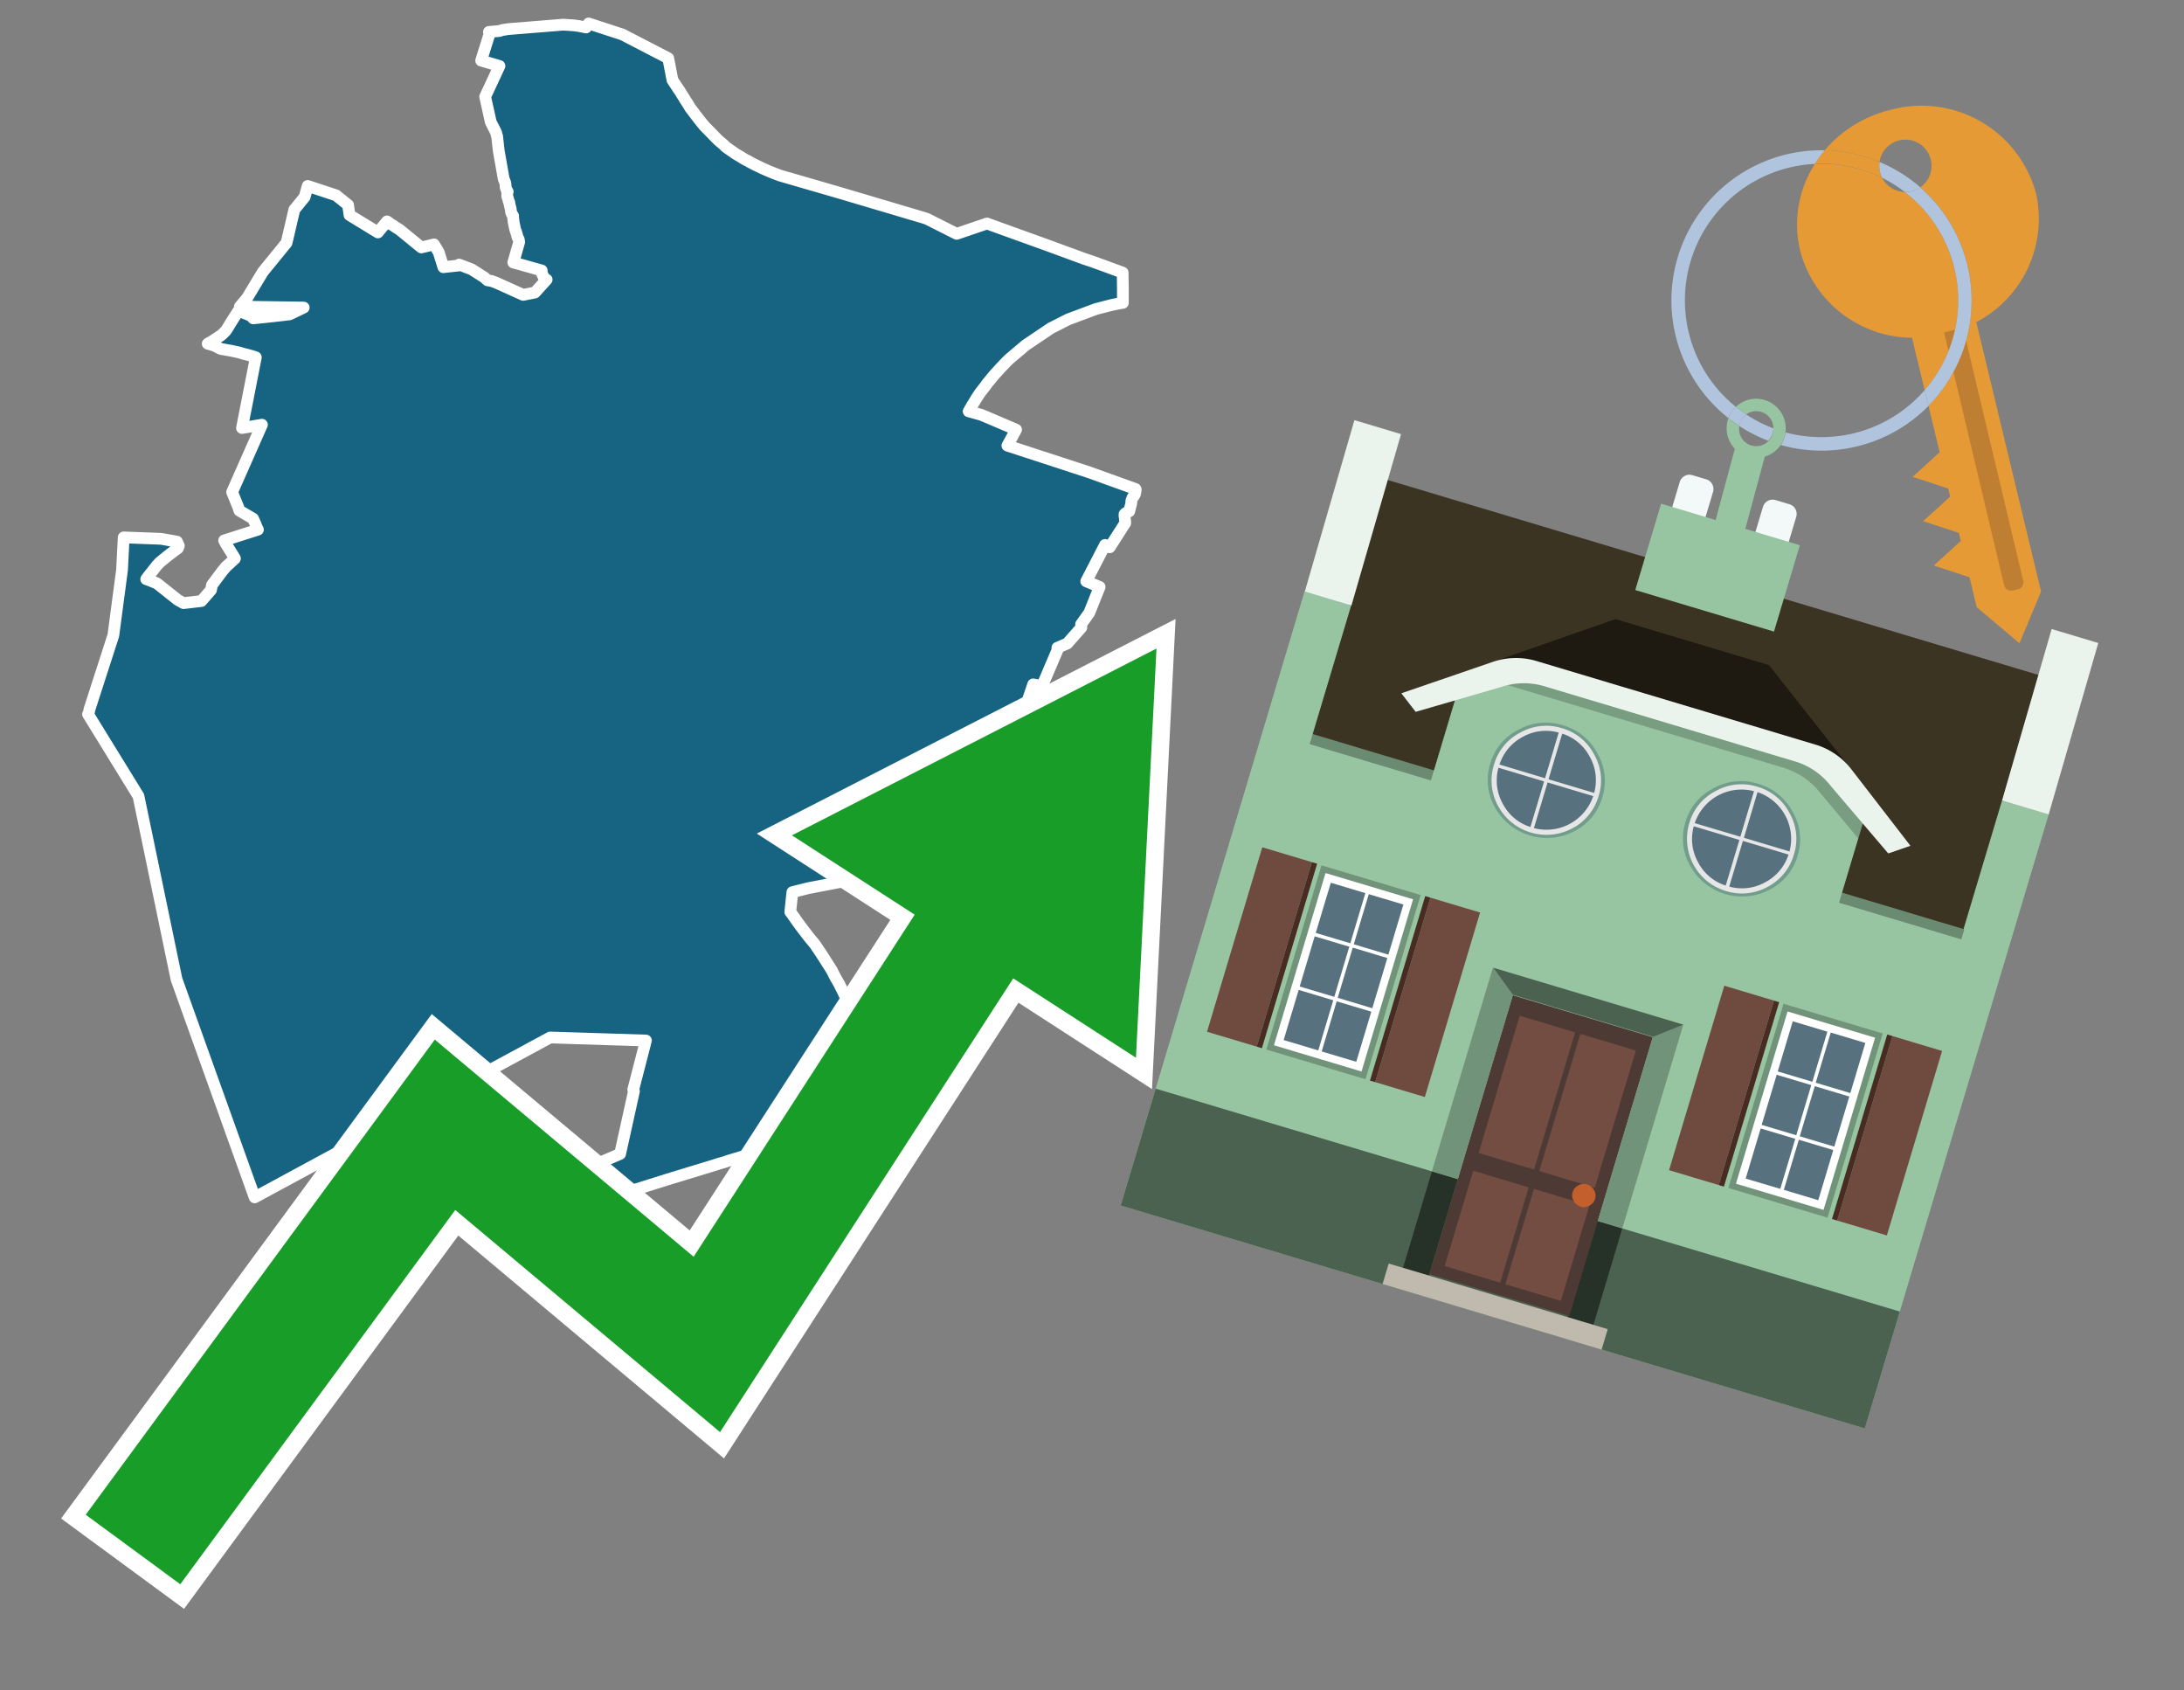 <svg id="Text" xmlns="http://www.w3.org/2000/svg" width="93.05" height="72" viewBox="0 0 93.05 72"><rect x="0" y="0" width="93.05" height="72" fill="#808080" stroke="none"/><polygon points="11.16,18.09 10.31,18.23 10.9,15.22 10.76,15.17 10.61,15.13 10.5,15.1 10.37,15.07 10.28,15.04 10.17,15.01 10.04,14.98 9.85,14.94 9.68,14.91 9.4,14.86 9.32,14.82 9.15,14.73 8.96,14.67 8.85,14.64 8.9,14.61 8.96,14.58 9.11,14.49 9.18,14.44 9.3,14.36 9.41,14.29 9.49,14.22 9.62,14.09 9.64,14.06 9.72,13.94 9.77,13.85 9.79,13.82 9.82,13.77 9.97,13.53 10.1,13.33 10.12,13.3 10.16,13.24 10.69,13.45 10.79,13.56 11.37,13.5 12.09,13.42 12.34,13.39 12.94,13.1 10.22,13.06 10.53,12.69 11.2,11.58 12.21,10.34 12.54,8.93 12.98,8.39 13.11,7.92 14.32,8.32 14.83,8.73 14.89,9.16 16.1,9.9 16.49,9.43 16.67,9.56 16.74,9.6 16.79,9.63 16.84,9.67 17.02,9.78 17.95,10.54 18.49,10.41 18.69,10.74 18.89,11.38 19.53,11.31 19.56,11.27 20.09,11.47 20.64,11.82 20.77,11.94 20.95,11.97 21.16,12.05 22.29,12.56 22.79,12.46 23.29,11.91 23.2,11.88 23.09,11.65 23.06,11.55 23.08,11.52 21.87,11.18 22.12,10.31 22.1,10.19 22.08,10.16 22.06,10.12 22.04,10.08 22.03,10.01 22,9.93 21.99,9.87 21.97,9.84 21.94,9.73 21.89,9.49 21.88,9.46 21.88,9.39 21.87,9.35 21.86,9.22 21.86,9.19 21.81,9.12 21.78,9.05 21.77,9.02 21.77,8.98 21.75,8.85 21.73,8.8 21.71,8.69 21.7,8.65 21.7,8.62 21.67,8.57 21.66,8.52 21.65,8.48 21.61,8.35 21.61,8.25 21.63,8.16 21.6,8.13 21.55,8 21.54,7.95 21.54,7.89 21.53,7.8 21.51,7.74 21.5,7.71 21.46,7.62 21.39,7.22 21.25,6.43 21.18,5.8 21.16,5.76 21.15,5.7 21.14,5.65 20.91,5.2 20.67,4.12 21.28,2.81 20.5,2.58 20.87,1.4 20.83,1.36 21.28,1.32 21.4,1.28 21.65,1.24 24,1.05 24.45,1.08 24.67,1.11 24.97,1.17 25.08,1 26.52,1.47 28.47,2.48 28.65,3.41 28.9,3.79 28.93,3.83 28.97,3.89 29.03,3.99 29.15,4.18 29.17,4.22 29.29,4.4 29.41,4.6 29.48,4.69 29.6,4.85 29.8,5.11 29.97,5.32 30.03,5.39 30.15,5.51 30.51,5.88 30.59,5.96 30.67,6.03 30.86,6.19 30.88,6.22 30.95,6.28 31.28,6.51 31.32,6.54 31.37,6.57 31.54,6.67 31.59,6.7 31.7,6.77 31.79,6.82 31.86,6.85 31.94,6.9 32.13,7 32.48,7.17 32.8,7.31 32.95,7.37 33.13,7.44 33.24,7.48 35.76,8.21 39.3,9.26 39.49,9.32 40.76,9.96 42.05,9.52 44.6,10.44 46.21,11.03 46.54,11.14 47.12,11.35 47.28,11.41 47.83,11.61 47.84,12.26 47.84,12.73 47.84,12.87 47.84,12.9 47.66,12.93 47.51,12.96 47.36,12.99 46.7,13.16 45.52,13.6 45.44,13.64 45.38,13.67 44.77,13.98 43.7,14.7 43.05,15.25 42.98,15.31 42.89,15.4 42.86,15.43 42.63,15.67 42.34,15.99 42.26,16.09 42.06,16.33 41.99,16.43 41.85,16.61 41.8,16.67 41.75,16.74 41.65,16.89 41.58,17 41.54,17.07 41.4,17.29 41.39,17.32 41.32,17.43 41.31,17.46 41.27,17.52 41.81,17.67 42.05,17.77 42.12,17.8 43.29,18.3 42.92,18.98 46.41,20.12 48.38,20.83 48.39,20.86 48.38,20.9 48.37,20.99 48.36,21.02 48.35,21.06 48.33,21.09 48.3,21.14 48.27,21.17 48.25,21.2 48.23,21.26 48.21,21.3 48.2,21.34 48.2,21.38 48.2,21.43 48.11,21.78 48.01,21.83 47.95,21.86 47.91,21.9 47.91,21.93 47.91,21.97 47.91,22 47.92,22.03 47.93,22.15 47.94,22.21 47.94,22.28 47.28,23.31 47.08,23.21 46.28,24.76 46.85,25 46.41,26.1 46.06,26.59 46.07,26.69 46.07,26.73 45.47,27.41 45.05,27.59 45.06,27.67 44.4,29.22 44.02,29.15 43.68,30.15 43.84,30.18 43.93,30.28 43.86,30.56 43.85,30.59 43.72,30.75 43.7,30.78 43.6,30.81 43.25,30.86 43.23,30.9 43.19,30.93 43.15,30.97 43.05,31.06 43.01,31.09 43.02,31.12 43.02,31.17 43.04,31.22 43.06,31.25 43.04,31.29 43.01,31.34 43,31.37 42.91,31.4 43.05,31.6 42.78,32.38 43.05,33.14 44.08,32.9 44.66,32.04 45.45,31.63 46.89,31.97 47.05,32.24 47.02,32.52 47.09,32.65 47.22,33.34 47.28,33.28 47.27,33.45 46.37,34.56 46.01,34.65 45.92,34.7 45.35,36.2 45.16,36.57 44.58,37.63 43.92,38.72 43.81,38.66 43.71,38.59 43.62,38.54 43.58,38.51 43.5,38.47 43.43,38.43 43.34,38.37 43.28,38.34 43.21,38.3 43.07,38.23 43.03,38.2 42.89,38.12 42.82,38.08 42.74,38.03 42.65,37.97 42.56,37.92 42.45,37.87 42.3,37.78 42.25,37.75 42.19,37.72 42.08,37.66 41.95,37.58 41.85,37.52 41.77,37.48 41.73,37.45 41.69,37.42 41.63,37.39 41.57,37.36 41.47,37.3 41.39,37.25 41.34,37.22 41.24,37.16 41.1,37.07 40.96,37.11 40.83,37.04 40.67,36.95 40.52,36.85 40.12,36.62 39.84,36.45 39.78,36.42 39.68,36.36 39.55,36.28 39.3,36.13 39.2,36.17 39.01,36.24 38.83,36.31 38.34,36.5 37.97,36.65 37.9,36.68 37.82,36.71 37.7,36.76 37.62,36.79 37.56,36.82 37.36,36.9 37.16,36.98 35.89,37.55 34.44,37.83 33.76,38 33.67,38.84 33.76,38.96 33.97,39.26 34.13,39.48 34.43,39.87 34.5,39.96 34.71,40.21 34.92,40.52 35.07,40.75 35.35,41.19 35.42,41.3 35.45,41.35 35.55,41.55 35.58,41.61 35.69,41.8 35.76,41.92 35.81,42.03 35.87,42.14 35.96,42.33 36.05,42.52 36.1,42.66 36.25,43.02 36.28,43.14 36.31,43.21 36.32,43.25 36.34,43.31 36.47,43.68 36.52,43.86 36.53,43.89 36.54,43.93 36.56,44.01 36.62,44.24 36.68,44.59 36.74,44.85 36.74,44.88 36.76,45 36.78,45.1 36.79,45.24 36.81,45.4 36.83,45.48 36.83,45.52 36.84,45.59 36.86,45.79 36.87,45.89 36.88,46.16 36.9,46.36 36.9,46.59 36.9,46.82 36.9,47.05 36.9,47.12 36.89,47.29 36.88,47.73 36.64,47.79 36.46,47.83 36.33,47.86 36.17,47.9 35.97,47.95 35.84,47.98 35.71,48.02 35.52,48.08 35.42,48.11 35.25,48.16 35.12,48.2 35,48.24 34.88,48.27 34.69,48.33 34.6,48.36 31.07,49.43 30.86,49.5 30.65,49.56 30.4,49.64 28.43,50.24 26.84,50.74 26.63,50.8 26.46,50.85 26.18,50.62 25.1,49.72 25.35,49.61 26.42,49.15 27.01,46.48 26.98,46.41 27.52,44.32 23.44,44.19 10.85,51 7.52,41.71 5.9,33.91 3.75,30.42 3.78,30.39 3.81,30.22 4.83,27.06 5.2,24.27 5.27,22.89 6.86,22.95 7.54,23.07 7.62,23.25 7.58,23.35 7.51,23.4 7.14,23.68 6.8,23.96 6.68,24.09 6.34,24.52 6.29,24.58 6.23,24.67 6.32,24.7 6.69,24.85 7.57,25.55 7.82,25.69 8.58,25.6 8.66,25.51 8.99,25.13 9.03,24.92 9.47,24.33 9.63,24.14 9.86,23.93 10.01,23.79 9.99,23.75 9.63,23.17 9.55,23.02 10.99,22.56 10.92,22.42 10.89,22.33 10.78,22.09 10.2,21.75 10.15,21.6 9.89,20.96 " fill="#166382" stroke="#fff" stroke-linejoin="round" stroke-width="0.5"/><polygon points="49.272 27.624 33.741 35.58 38.97 38.959 29.553 53.529 18.525 44.281 3.652 64.518 7.681 67.479 19.396 51.538 30.678 60.999 43.169 41.673 48.398 45.053 49.272 27.624" fill="none" stroke="#fff" stroke-miterlimit="10" stroke-width="1.5"/><polygon points="49.272 27.624 33.741 35.58 38.97 38.959 29.553 53.529 18.525 44.281 3.652 64.518 7.681 67.479 19.396 51.538 30.678 60.999 43.169 41.673 48.398 45.053 49.272 27.624" fill="#179d28"/><path d="M80.19,7.577a1.16,1.16,0,0,1-.094-.251,1.114,1.114,0,0,1-.018-.429A6.367,6.367,0,0,0,77.743,6.4a5.269,5.269,0,0,0-.423.577c.1,0,.192-.007.288-.007A5.794,5.794,0,0,1,80.19,7.577Z" fill="#e69a35"/><path d="M77.608,6.4A6.394,6.394,0,0,0,73.64,17.81a1.26,1.26,0,0,1,.317-.48A5.821,5.821,0,0,1,77.32,6.981a5.269,5.269,0,0,1,.423-.577Z" fill="#b0c4de"/><path d="M84.2,13.72a4.962,4.962,0,0,0,2.545-5.48,5.047,5.047,0,0,0-6.179-3.566A5.322,5.322,0,0,0,77.743,6.4a6.367,6.367,0,0,1,2.335.493,1.114,1.114,0,1,1,1.736,1.084,6.392,6.392,0,0,1,.347,9.3l.479,1.985-.438.4-.716.648.92.3.6.2.082.341-.438.4-.716.648.92.3.605.2.082.341-.438.4-.716.649.92.3.605.2.307,1.274,1.821,1.534.921-2.2Z" fill="#e69a35"/><path d="M81.154,8.179a1.115,1.115,0,0,1-.964-.6,5.794,5.794,0,0,0-2.582-.6c-.1,0-.192,0-.288.007a4.783,4.783,0,0,0-.625,3.685,4.962,4.962,0,0,0,4.765,3.715L82,16.617a5.82,5.82,0,0,0-.846-8.438Z" fill="#e69a35"/><path d="M74.1,18.142a6.386,6.386,0,0,0,1.232.63.73.73,0,0,0,.224-.527h0a5.783,5.783,0,0,1-1.159-.593A.733.733,0,0,0,74.1,18.142Z" fill="#b0c4de"/><path d="M74.4,17.652q-.228-.152-.44-.322a1.26,1.26,0,0,0-.317.48c.148.117.3.228.46.332A.733.733,0,0,1,74.4,17.652Z" fill="#b0c4de"/><path d="M74.824,16.984a1.257,1.257,0,0,0-.867.346c.141.114.288.222.44.322a.731.731,0,0,1,1.159.593h0a.732.732,0,1,1-1.463,0,.7.7,0,0,1,.007-.1c-.158-.1-.312-.215-.46-.332a1.258,1.258,0,0,0,.273,1.3l-.979,3.635,1.275.341.98-3.639a1.266,1.266,0,0,0,.681-.5,1.249,1.249,0,0,0,.2-.538,1.328,1.328,0,0,0,.012-.168A1.262,1.262,0,0,0,74.824,16.984Z" fill="#97c4a1"/><path d="M85.974,25.1l-.226.053a.3.3,0,0,1-.362-.223l-2.56-10.777.81-.193L86.2,24.736A.3.3,0,0,1,85.974,25.1Z" fill="#bf7f32"/><path d="M80.1,7.326a1.16,1.16,0,0,0,.094.251,5.833,5.833,0,0,1,.964.6,1.137,1.137,0,0,0,.287-.031,1.108,1.108,0,0,0,.373-.167A6.371,6.371,0,0,0,80.078,6.9,1.114,1.114,0,0,0,80.1,7.326Z" fill="#b0c4de"/><path d="M77.608,18.618a5.836,5.836,0,0,1-1.534-.2,1.24,1.24,0,0,1-.2.537,6.4,6.4,0,0,0,6.291-1.666L82,16.617A5.807,5.807,0,0,1,77.608,18.618Z" fill="#b0c4de"/><path d="M81.814,7.981a1.108,1.108,0,0,1-.373.167,1.137,1.137,0,0,1-.287.031A5.82,5.82,0,0,1,82,16.617l.161.667a6.392,6.392,0,0,0-.347-9.3Z" fill="#b0c4de"/><polygon points="83.79 39.753 55.78 31.364 58.988 20.404 86.964 28.783 83.79 39.753 83.79 39.753" fill="#3c3422" fill-rule="evenodd"/><polygon points="81.705 53.32 87.284 34.692 85.297 34.097 83.656 39.575 55.926 31.269 57.567 25.791 55.579 25.196 47.746 51.348 79.451 60.844 81.705 53.32" fill="#97c4a1" fill-rule="evenodd"/><rect x="69.522" y="21.148" width="0.444" height="28.983" transform="translate(15.592 92.226) rotate(-73.326)" opacity="0.3"/><polygon points="87.284 34.692 85.297 34.097 87.411 26.793 89.398 27.388 87.284 34.692 87.284 34.692" fill="#eaf3ec" fill-rule="evenodd"/><polygon points="57.578 25.794 55.591 25.199 57.705 17.896 59.692 18.491 57.578 25.794 57.578 25.794" fill="#eaf3ec" fill-rule="evenodd"/><polygon points="79.451 60.844 80.943 55.865 49.238 46.369 47.747 51.348 79.451 60.844 79.451 60.844" fill="#4c6251" fill-rule="evenodd"/><path d="M71.566,20.528l-.522,1.743,1.418.425.523-1.744a.432.432,0,0,0-.289-.536l-.593-.177A.431.431,0,0,0,71.566,20.528Z" fill="#f3f9f8" fill-rule="evenodd"/><path d="M75.111,21.589l-.522,1.743,1.418.425.522-1.743a.43.43,0,0,0-.289-.536l-.593-.178A.43.43,0,0,0,75.111,21.589Z" fill="#f3f9f8" fill-rule="evenodd"/><polygon points="75.368 28.329 68.829 26.37 63.807 28.121 78.733 32.591 75.368 28.329" fill="#1e1a11"/><polygon points="78.248 32.422 64.442 28.287 62.236 28.998 60.064 36.247 77.453 41.455 79.651 34.116 78.248 32.422" fill="#97c4a1"/><path d="M77.74,32.516S65.088,28.725,65,28.7l-.938.43,11.892,3.562a3.175,3.175,0,0,1,1.532,1l1.685,2.02.327-1.09Z" fill-rule="evenodd" opacity="0.2"/><path d="M77.35,31.716,65.458,28.154a3.041,3.041,0,0,0-1.854.037l-3.9,1.339.611.79,3.626-1.054a3.045,3.045,0,0,1,1.855-.037l10.673,3.2A3.028,3.028,0,0,1,78,33.477l2.45,2.874.945-.325-2.518-3.26A3.036,3.036,0,0,0,77.35,31.716Z" fill="#eaf3ec"/><polygon points="76.683 23.223 70.773 21.453 69.671 25.132 75.581 26.902 76.683 23.223 76.683 23.223" fill="#97c4a1" fill-rule="evenodd"/><g id="Symbol_9_0_Layer2_0_MEMBER_8_MEMBER_21_MEMBER_0_FILL" data-name="Symbol 9 0 Layer2 0 MEMBER 8 MEMBER 21 MEMBER 0 FILL"><path d="M66.584,30.892a2.39,2.39,0,0,0-1.891.189,2.317,2.317,0,0,0-1.2,1.448A2.345,2.345,0,0,0,63.7,34.4a2.528,2.528,0,0,0,3.367,1.008,2.339,2.339,0,0,0,1.2-1.447,2.313,2.313,0,0,0-.208-1.87A2.394,2.394,0,0,0,66.584,30.892Z" fill="#729d8c"/></g><g id="Symbol_9_0_Layer2_0_MEMBER_8_MEMBER_21_MEMBER_1_FILL" data-name="Symbol 9 0 Layer2 0 MEMBER 8 MEMBER 21 MEMBER 1 FILL"><path d="M66.547,31.016a2.241,2.241,0,0,0-1.769.185,2.213,2.213,0,0,0-1.127,1.376,2.239,2.239,0,0,0,.185,1.768,2.341,2.341,0,0,0,3.145.942,2.234,2.234,0,0,0,1.126-1.376,2.207,2.207,0,0,0-.185-1.768A2.237,2.237,0,0,0,66.547,31.016Z" fill="#e6e6e6"/></g><g id="Symbol_9_0_Layer2_0_MEMBER_8_MEMBER_21_MEMBER_2_MEMBER_0_FILL" data-name="Symbol 9 0 Layer2 0 MEMBER 8 MEMBER 21 MEMBER 2 MEMBER 0 FILL"><path d="M65.787,33.284,63.843,32.7a2.036,2.036,0,0,0,.186,1.539,2.015,2.015,0,0,0,1.175.986Z" fill="#58717f"/></g><g id="Symbol_9_0_Layer2_0_MEMBER_8_MEMBER_21_MEMBER_2_MEMBER_1_FILL" data-name="Symbol 9 0 Layer2 0 MEMBER 8 MEMBER 21 MEMBER 2 MEMBER 1 FILL"><path d="M65.827,33.148l.582-1.944a2.01,2.01,0,0,0-1.523.178,2.037,2.037,0,0,0-1,1.183Z" fill="#58717f"/></g><g id="Symbol_9_0_Layer2_0_MEMBER_8_MEMBER_21_MEMBER_2_MEMBER_2_FILL" data-name="Symbol 9 0 Layer2 0 MEMBER 8 MEMBER 21 MEMBER 2 MEMBER 2 FILL"><path d="M67.878,33.91l-1.943-.582-.582,1.944a2.1,2.1,0,0,0,2.525-1.362Z" fill="#58717f"/></g><g id="Symbol_9_0_Layer2_0_MEMBER_8_MEMBER_21_MEMBER_2_MEMBER_3_FILL" data-name="Symbol 9 0 Layer2 0 MEMBER 8 MEMBER 21 MEMBER 2 MEMBER 3 FILL"><path d="M66.558,31.249l-.582,1.943,1.943.582a2.031,2.031,0,0,0-.186-1.539A2.009,2.009,0,0,0,66.558,31.249Z" fill="#58717f"/></g><g id="Symbol_9_0_Layer2_0_MEMBER_8_MEMBER_21_MEMBER_0_FILL-2" data-name="Symbol 9 0 Layer2 0 MEMBER 8 MEMBER 21 MEMBER 0 FILL"><path d="M74.9,33.384a2.4,2.4,0,0,0-1.891.189,2.316,2.316,0,0,0-1.2,1.448,2.341,2.341,0,0,0,.209,1.87A2.527,2.527,0,0,0,75.387,37.9a2.345,2.345,0,0,0,1.2-1.447,2.314,2.314,0,0,0-.209-1.87A2.389,2.389,0,0,0,74.9,33.384Z" fill="#729d8c"/></g><g id="Symbol_9_0_Layer2_0_MEMBER_8_MEMBER_21_MEMBER_1_FILL-2" data-name="Symbol 9 0 Layer2 0 MEMBER 8 MEMBER 21 MEMBER 1 FILL"><path d="M74.867,33.508a2.239,2.239,0,0,0-1.768.185,2.21,2.21,0,0,0-1.127,1.376,2.316,2.316,0,0,0,1.564,2.883,2.261,2.261,0,0,0,1.765-.173A2.237,2.237,0,0,0,76.428,36.4a2.209,2.209,0,0,0-.185-1.769A2.239,2.239,0,0,0,74.867,33.508Z" fill="#e6e6e6"/></g><g id="Symbol_9_0_Layer2_0_MEMBER_8_MEMBER_21_MEMBER_2_MEMBER_0_FILL-2" data-name="Symbol 9 0 Layer2 0 MEMBER 8 MEMBER 21 MEMBER 2 MEMBER 0 FILL"><path d="M74.107,35.776l-1.943-.582a2.031,2.031,0,0,0,.186,1.539,2.009,2.009,0,0,0,1.175.986Z" fill="#58717f"/></g><g id="Symbol_9_0_Layer2_0_MEMBER_8_MEMBER_21_MEMBER_2_MEMBER_1_FILL-2" data-name="Symbol 9 0 Layer2 0 MEMBER 8 MEMBER 21 MEMBER 2 MEMBER 1 FILL"><path d="M74.148,35.64,74.73,33.7a2.1,2.1,0,0,0-2.525,1.362Z" fill="#58717f"/></g><g id="Symbol_9_0_Layer2_0_MEMBER_8_MEMBER_21_MEMBER_2_MEMBER_2_FILL-2" data-name="Symbol 9 0 Layer2 0 MEMBER 8 MEMBER 21 MEMBER 2 MEMBER 2 FILL"><path d="M76.2,36.4l-1.943-.582-.582,1.944a2.015,2.015,0,0,0,1.523-.178A2.036,2.036,0,0,0,76.2,36.4Z" fill="#58717f"/></g><g id="Symbol_9_0_Layer2_0_MEMBER_8_MEMBER_21_MEMBER_2_MEMBER_3_FILL-2" data-name="Symbol 9 0 Layer2 0 MEMBER 8 MEMBER 21 MEMBER 2 MEMBER 3 FILL"><path d="M74.879,33.741,74.3,35.684l1.943.582a2.1,2.1,0,0,0-1.361-2.525Z" fill="#58717f"/></g><polygon points="51.426 43.946 53.542 44.58 55.896 36.723 53.78 36.089 51.426 43.946 51.426 43.946" fill="#6e4a3f" fill-rule="evenodd"/><polygon points="53.542 44.58 53.764 44.647 56.117 36.789 55.896 36.723 53.542 44.58 53.542 44.58" fill="#482b22" fill-rule="evenodd"/><polygon points="60.706 46.726 58.59 46.092 60.943 38.235 63.059 38.868 60.706 46.726 60.706 46.726" fill="#6e4a3f" fill-rule="evenodd"/><polygon points="58.59 46.092 58.368 46.026 60.722 38.168 60.943 38.235 58.59 46.092 58.59 46.092" fill="#482b22" fill-rule="evenodd"/><rect x="53.146" y="39.209" width="8.19" height="4.408" transform="translate(1.145 84.365) rotate(-73.326)" fill="#719379"/><polygon points="60.205 38.304 56.474 37.187 54.277 44.522 58.008 45.639 60.205 38.304 60.205 38.304" fill="#fff" fill-rule="evenodd"/><path d="M59.792,38.527l-.64,2.136-1.474-.442.639-2.135,1.475.441Zm-1.621-.485-.64,2.136-1.474-.442L56.7,37.6l1.474.442Zm-2.158,1.84,1.475.441-.64,2.136-1.474-.441.639-2.136Zm-.683,2.282,1.474.441-.639,2.136L54.69,44.3l.64-2.135Zm.981,2.621.639-2.136,1.475.442-.64,2.135-1.474-.441Zm2.158-1.84L56.994,42.5l.64-2.136,1.474.442-.639,2.136Z" fill="#58717f" fill-rule="evenodd"/><polygon points="80.39 52.621 78.274 51.988 80.628 44.13 82.743 44.764 80.39 52.621 80.39 52.621" fill="#6e4a3f" fill-rule="evenodd"/><polygon points="78.274 51.988 78.053 51.921 80.406 44.064 80.628 44.13 78.274 51.988 78.274 51.988" fill="#482b22" fill-rule="evenodd"/><polygon points="71.111 49.842 73.227 50.476 75.58 42.619 73.464 41.985 71.111 49.842 71.111 49.842" fill="#6e4a3f" fill-rule="evenodd"/><polygon points="73.227 50.476 73.448 50.542 75.802 42.685 75.58 42.619 73.227 50.476 73.227 50.476" fill="#482b22" fill-rule="evenodd"/><rect x="72.83" y="45.105" width="8.19" height="4.408" transform="translate(9.534 107.426) rotate(-73.326)" fill="#719379"/><polygon points="76.159 43.083 79.889 44.2 77.692 51.535 73.962 50.418 76.159 43.083 76.159 43.083" fill="#fff" fill-rule="evenodd"/><path d="M76.381,43.5l1.475.442-.64,2.135-1.475-.441.64-2.136ZM78,43.981l1.474.442-.64,2.136-1.474-.442L78,43.981Zm.791,2.724-.64,2.135L76.679,48.4l.64-2.136,1.474.442Zm-.684,2.282-.639,2.135L76,50.68l.64-2.135,1.474.442Zm-2.26,1.65L74.375,50.2l.639-2.135,1.475.441-.64,2.136Zm-.791-2.724.64-2.135,1.474.441-.639,2.136-1.475-.442Z" fill="#58717f" fill-rule="evenodd"/><polygon points="67.888 56.431 69.118 52.323 68.019 51.994 66.789 56.102 67.888 56.431 67.888 56.431" fill="#263128" fill-rule="evenodd"/><polygon points="60.877 54.331 62.108 50.223 61.007 49.894 59.776 54.002 60.877 54.331 60.877 54.331" fill="#263128" fill-rule="evenodd"/><g id="Symbol_9_0_Layer2_0_MEMBER_8_MEMBER_12_MEMBER_0_FILL" data-name="Symbol 9 0 Layer2 0 MEMBER 8 MEMBER 12 MEMBER 0 FILL"><path d="M70.418,44.178l-5.965-1.786L60.9,54.27l5.964,1.786Z" fill="#4e3a34"/></g><g id="Symbol_9_0_Layer2_0_MEMBER_8_MEMBER_12_MEMBER_1_MEMBER_0_FILL" data-name="Symbol 9 0 Layer2 0 MEMBER 8 MEMBER 12 MEMBER 1 MEMBER 0 FILL"><path d="M65.358,49.815l1.75-5.843-2.363-.708L63,49.107Z" fill="#744d42"/></g><g id="Symbol_9_0_Layer2_0_MEMBER_8_MEMBER_12_MEMBER_1_MEMBER_1_FILL" data-name="Symbol 9 0 Layer2 0 MEMBER 8 MEMBER 12 MEMBER 1 MEMBER 1 FILL"><path d="M67.331,44.039l-1.75,5.842,2.364.708,1.75-5.842Z" fill="#744d42"/></g><g id="Symbol_9_0_Layer2_0_MEMBER_8_MEMBER_12_MEMBER_2_MEMBER_0_FILL" data-name="Symbol 9 0 Layer2 0 MEMBER 8 MEMBER 12 MEMBER 2 MEMBER 0 FILL"><path d="M63.915,54.633l1.215-4.058-2.363-.707-1.215,4.057Z" fill="#744d42"/></g><g id="Symbol_9_0_Layer2_0_MEMBER_8_MEMBER_12_MEMBER_2_MEMBER_1_FILL" data-name="Symbol 9 0 Layer2 0 MEMBER 8 MEMBER 12 MEMBER 2 MEMBER 1 FILL"><path d="M66.5,55.407l1.215-4.057-2.363-.708L64.138,54.7Z" fill="#744d42"/></g><g id="Symbol_9_0_Layer2_0_MEMBER_8_MEMBER_13_FILL" data-name="Symbol 9 0 Layer2 0 MEMBER 8 MEMBER 13 FILL"><path d="M67.959,51.058a.439.439,0,0,0-.045-.367.487.487,0,0,0-.669-.2.445.445,0,0,0-.239.282.457.457,0,0,0,.041.378.481.481,0,0,0,.293.242.459.459,0,0,0,.377-.042A.453.453,0,0,0,67.959,51.058Z" fill="#c35e2d"/></g><g id="Symbol_9_0_Layer2_0_MEMBER_8_MEMBER_14_FILL" data-name="Symbol 9 0 Layer2 0 MEMBER 8 MEMBER 14 FILL"><path d="M64.557,42.047l-.951-.833-2.6,8.68,1.1.329Z" fill="#719379"/></g><g id="Symbol_9_0_Layer2_0_MEMBER_8_MEMBER_15_FILL" data-name="Symbol 9 0 Layer2 0 MEMBER 8 MEMBER 15 FILL"><path d="M71.718,43.643l-1.2.19L68.072,52.01l1.046.313Z" fill="#719379"/></g><g id="Symbol_9_0_Layer2_0_MEMBER_8_MEMBER_16_FILL" data-name="Symbol 9 0 Layer2 0 MEMBER 8 MEMBER 16 FILL"><path d="M63.627,41.22l.836,1.156,5.961,1.786,1.294-.519Z" fill="#4c6251"/></g><polygon points="58.905 54.69 59.166 53.819 68.498 56.614 68.237 57.485 58.905 54.69 58.905 54.69" fill="#c0b9ad" fill-rule="evenodd"/></svg>